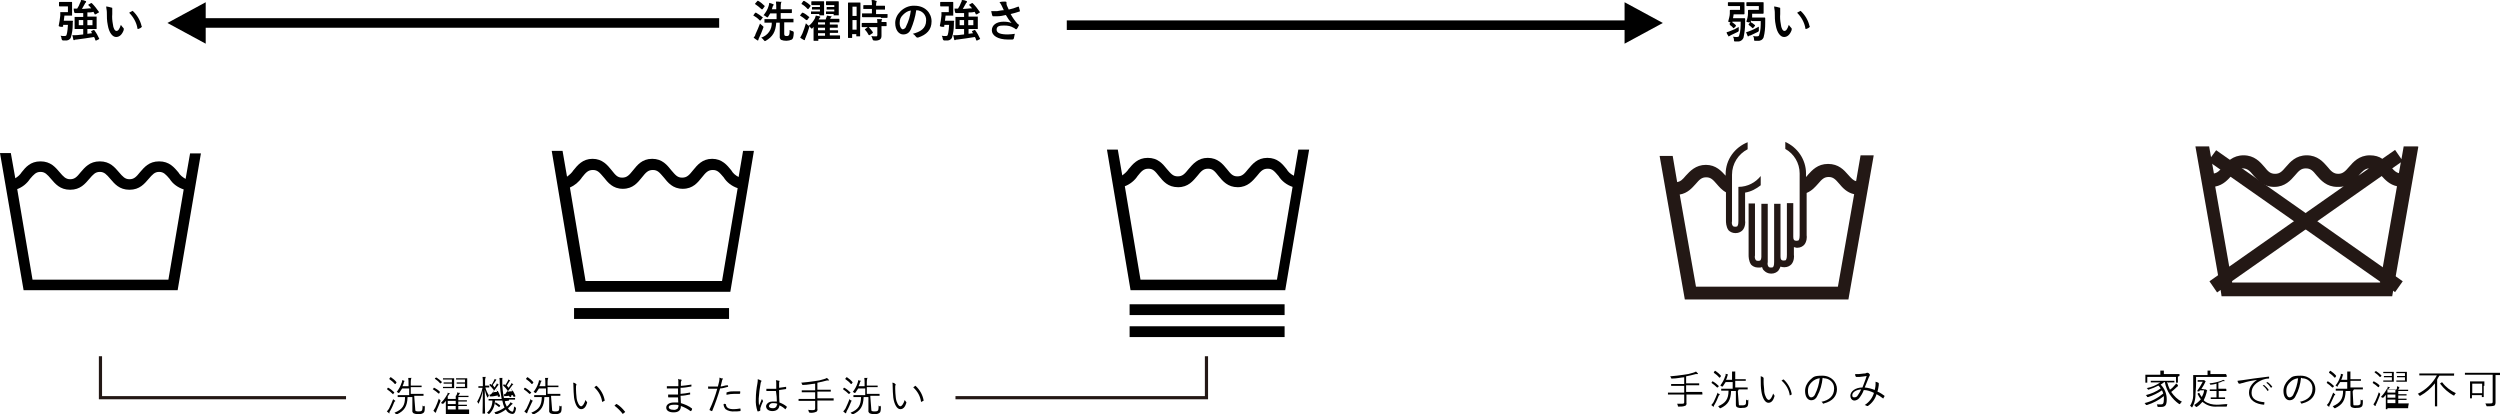 <?xml version="1.0" encoding="UTF-8"?>
<svg id="img_laundry_wash08.svg" xmlns="http://www.w3.org/2000/svg" version="1.1" viewBox="0 0 783.9 129.9">
  <!-- Generator: Adobe Illustrator 29.0.1, SVG Export Plug-In . SVG Version: 2.1.0 Build 192)  -->
  <defs>
    <style>
      .st0 {
        fill: #231815;
      }

      .st1 {
        stroke: #000;
        stroke-width: 3px;
      }

      .st1, .st2 {
        fill: none;
      }

      .st2 {
        stroke: #231815;
      }

      .st3 {
        display: none;
      }
    </style>
  </defs>
  <path id="_シェイプ_1391" data-name="シェイプ_1391" d="M55.7,91l7.3-42.9h-3.4l-1.4,8c-.9-.5-1.8-1.2-2.3-2.1-1.3-1.5-2.8-3.4-6-3.4s-4.7,1.9-6,3.4c-1.2,1.5-1.9,2.2-3.3,2.2s-2.1-.8-3.3-2.2c-1.3-1.5-2.8-3.4-6-3.4s-4.7,1.9-6,3.4c-1.2,1.5-1.9,2.2-3.3,2.2s-2.1-.8-3.3-2.2c-1.3-1.5-2.8-3.4-6-3.4s-4.7,1.9-5.9,3.4c-.5.8-1.2,1.4-2,1.9l-1.4-7.9H0l7.4,43h48.3ZM9.4,56.1c1.2-1.4,1.9-2.2,3.3-2.2s2.1.8,3.3,2.2c1.3,1.5,2.8,3.4,6,3.4s4.7-1.9,6-3.4c1.2-1.4,1.9-2.2,3.3-2.2s2.1.8,3.3,2.2c1.3,1.5,2.8,3.4,6,3.4s4.7-1.9,6-3.4c1.2-1.4,1.9-2.2,3.3-2.2s2.1.8,3.3,2.2c1,1.6,2.6,2.7,4.4,3.3l-4.8,28.3H10.2l-4.8-28.4c1.6-.6,3-1.7,4-3.2Z"/>
  <path id="_シェイプ_1271" data-name="シェイプ_1271" d="M229,91.5l7.4-44.2h-3.4l-1.4,8.2c-1-.5-1.8-1.2-2.3-2.1-1.3-1.6-2.9-3.6-6-3.6s-4.7,2-6,3.6c-1.2,1.5-1.9,2.3-3.4,2.3s-2.1-.8-3.4-2.3c-1.3-1.6-2.8-3.6-6-3.6s-4.7,2-6,3.6c-1.2,1.5-1.9,2.3-3.4,2.3s-2.1-.8-3.3-2.3c-1.3-1.6-2.9-3.6-6-3.6s-4.7,2-6,3.6c-.5.8-1.2,1.4-2,2l-1.4-8.1h-3.4l7.4,44.2h48.6ZM182.5,55.6c1.2-1.5,1.9-2.3,3.4-2.3s2.1.8,3.4,2.3c1.3,1.6,2.8,3.6,6,3.6s4.7-2,6-3.6c1.2-1.5,1.9-2.3,3.4-2.3s2.1.8,3.4,2.3c1.3,1.6,2.8,3.6,6,3.6s4.7-2,6-3.6c1.2-1.5,1.9-2.3,3.4-2.3s2.1.8,3.4,2.3c1,1.6,2.6,2.8,4.4,3.4l-4.9,29.1h-42.8l-4.9-29.3c1.4-.6,2.8-1.7,3.8-3.2h0ZM228.6,96.6h-48.6v3.4h48.6v-3.4Z"/>
  <path id="_シェイプ_1272" data-name="シェイプ_1272" d="M410.5,46.9h-3.4l-1.4,8.2c-1-.5-1.8-1.2-2.3-2.1-1.3-1.6-2.8-3.5-6-3.5s-4.7,2-6,3.5c-1.2,1.5-1.9,2.3-3.4,2.3s-2.1-.8-3.3-2.3c-1.3-1.6-2.9-3.5-6-3.5s-4.7,2-6,3.5c-1.2,1.5-1.9,2.3-3.4,2.3s-2.1-.8-3.4-2.3c-1.3-1.6-2.8-3.5-6-3.5s-4.7,2-6,3.5c-.5.8-1.2,1.4-2,2l-1.4-8.1h-3.4l7.4,44.1h48.5l7.5-44.1ZM357.6,87.6l-4.9-29.2c1.6-.6,3.1-1.8,4-3.2,1.2-1.5,1.9-2.3,3.4-2.3s2.1.8,3.3,2.3c1.3,1.6,2.8,3.5,6,3.5s4.7-2,6-3.5c1.2-1.5,1.9-2.3,3.4-2.3s2.1.8,3.3,2.3c1.3,1.6,2.9,3.5,6,3.5s4.7-2,6-3.5c1.2-1.5,1.9-2.3,3.4-2.3s2.1.8,3.4,2.3c1,1.6,2.6,2.8,4.4,3.4l-4.9,29.1h-42.8q0,0,0,0ZM402.8,95.4h-48.6v3.4h48.6v-3.4ZM354.2,105.7h48.6v-3.4h-48.6v3.4Z"/>
  <path id="_シェイプ_1273" data-name="シェイプ_1273" class="st3" d="M580.6,58.8c-.9-.6-1.7-1.3-2.4-2.2-1.2-1.6-2.6-3.3-5.4-3.3s-4.2,1.8-5.4,3.3c-.7,1-1.6,1.8-2.6,2.4l.5-7.8c.2-2.5-.5-4.9-2-6.9l-.9-1.3c-.6-.8-.9-1.7-.9-2.6v-6.5h-1.7v6.5c0,1.3.4,2.6,1.2,3.7l.9,1.3c1.2,1.6,1.8,3.7,1.6,5.7l-.8,11.7v9.2c0,1-.6,1.8-1.5,2.1v-12.8h-1.7v19.3c0,.8-.6,1.4-1.4,1.4s-1.4-.6-1.4-1.4v-19.3h-1.7v19.3c0,.8-.6,1.4-1.4,1.4s-1.4-.6-1.4-1.4v-19.3h-1.7v17.2c0,.8-.6,1.4-1.4,1.4s-1.4-.6-1.4-1.4v-22.1h-1.7v4.4l-1.5,2.4c-.2.3-.5.5-.8.5s-.6,0-.9-.3c-.7-.6-.9-1.7-.5-2.5l.7-1.4c.6-1.1.9-2.4.9-3.7l.2-6.4c0-2,.8-4,2.2-5.5l1.5-1.6c.9-1,1.4-2.3,1.4-3.6v-4.9h-1.7v4.9c0,.9-.3,1.8-.9,2.4l-1.5,1.6c-1.6,1.8-2.6,4.2-2.7,6.6l-.2,6.4c0,.9-.2,1.7-.6,2.5-.6-.5-1.1-1.1-1.6-1.7-1.2-1.6-2.6-3.3-5.4-3.3s-4.2,1.8-5.4,3.3c-.7,1-1.6,1.8-2.7,2.4l-1.7-10.2h-3.5l7.5,45.2h49.3l7.5-45.2h-3.5l-1.5,10.1h0ZM575.3,90.3h-43.5l-5-29.7c1.5-.6,2.8-1.7,3.7-3,1.1-1.4,2.1-2.6,4.1-2.6s3,1.2,4.1,2.6c.6.8,1.3,1.6,2.1,2.2v.2c-.9,1.6-.5,3.5.8,4.6.5.4,1.2.7,1.9.7h.4c.8,0,1.5-.6,2-1.3h0v14.4c0,1.7,1.4,3.1,3.1,3.1s1,0,1.5-.4c.3,1.7,2,2.8,3.6,2.4.6,0,1.2-.4,1.6-.9.6.6,1.4,1,2.2,1,1.7,0,3.1-1.4,3.1-3.1v-4.7c1.9-.4,3.2-2,3.2-3.9v-11.1c2.1-.4,3.2-1.9,4.2-3.1,1.1-1.4,2.1-2.6,4.1-2.6s3,1.2,4.1,2.6c.8,1.3,2,2.3,3.4,2.9l-4.8,29.7h0Z"/>
  <path id="_強い" data-name="強い" d="M28.9,10.4l-1.5.2v-1.5h2.8q.1,0,.1-.1v-3.8q0,0-.1,0h-2.8v-1.3c.7,0,1.3,0,1.9-.2.1.2.3.5.4.8,0,0,.1,0,.1,0q.1,0,.2,0l.8-.5c.3,0,.2-.2.2-.3-.7-1-1.4-1.9-2.2-2.7q-.1-.1-.3,0l-.7.4c-.1.1-.2.1-.1.2.3.3.6.6.9,1-.9,0-1.9.2-2.9.2.3-.5.6-1.1.9-1.6.1-.2.1-.3.3-.4.1-.1.1-.2.1-.3s-.1-.2-.2-.2C26.4.1,25.9,0,25.4,0c0,.3-.1.6-.3.9-.2.6-.5,1.2-.9,1.8h-1.1c0,.4.1.9.2,1.2,0,0,.1.2.2.2s.2,0,.2,0c.1,0,.3,0,.5,0,.6,0,1.2,0,1.9,0v1.2h-2.6q-.1,0-.1,0v3.7q0,.1.1.1h2.6v1.7c-.6.1-1.3.1-1.8.2-.5,0-1.1.1-1.6,0,.1.5.2.9.3,1.4,0,.1.1.2.2.2s.2,0,.2-.1c.2-.1.4-.1.6-.1,1.7-.2,3.6-.5,5.5-.8.2.3.3.6.4,1,0,.1.1.1.3.1l.8-.4c.1-.1.2-.1.1-.2-.4-.9-.9-1.8-1.5-2.6-.1-.1-.1-.2-.2-.1l-.7.3q-.2.1-.1.2s.3.6.3.6ZM29,7.9h-1.6v-1.6h1.6s0,1.6,0,1.6ZM24.7,7.9v-1.6h1.4v1.6s-1.4,0-1.4,0ZM20,6.5c.1-.5.1-1.1.2-1.6h2.2c.1,0,.2,0,.2,0V.8c0-.1,0-.2-.2-.2h-3.7q-.2,0-.2.2v1c0,.1,0,.2.2.2h2.6v1.8h-2.2c-.1,0-.2,0-.2,0v1.1c-.1,1.1-.3,2.2-.5,3.2q0,.2.6.3t.8-.1v-.5h1.5c-.1,2.2-.4,3.1-.5,3.3-.2.2-.4.2-.6.2-.4,0-.8,0-1.2-.1.2.3.3.7.3,1q.1.4.4.5h.7c.7.1,1.5-.2,1.8-.9.4-1.3.6-2.7.6-4.1s0-.7.1-1c0,0,0-.2-.2-.2h-2.7ZM33.3,2c0,.6.2,1.2.2,1.8,0,1.4,0,2.7.3,4.1.4,2.4,1.5,3.7,2.6,3.7s1.9-.8,2.4-2.2c0-.2,0-.4,0-.5-.3-.3-.6-.7-.9-1.1-.5,1.5-.9,1.9-1.4,1.9s-1-.9-1.1-2.1c-.2-1.1-.3-2.1-.2-3.2,0-.5,0-.9,0-1.4,0,0,0-.3,0-.4s0-.2-.2-.2c-.6-.2-1.2-.3-1.8-.4ZM40.5,4c1.3,1.3,2.3,3,2.6,4.9,0,.1,0,.2.2.2h0c.4-.1.8-.3,1.1-.6,0,0,.2-.2,0-.3-.4-1.8-1.4-3.5-2.8-4.8,0,0,0,0,0,0q0,0,0,0c-.4.2-.8.4-1.1.6Z"/>
  <path id="_弱い" data-name="弱い" d="M549.3,6.6h2.8c0,1.5,0,3-.5,4.4,0,.3-.4.4-.7.4s-.8,0-1.2-.1c.2.3.3.6.3,1,0,.4,0,.5.4.5h.7c.8.1,1.6-.3,1.9-1.1.4-1.5.5-3,.5-4.5s0-1.1,0-1.5c0,0,0-.2-.2-.2h-3.9c0-.4,0-.8,0-1.2h3.4c0,0,.2,0,.2-.2V.8q0-.1-.2-.1h-5c0,0-.2,0-.2.1v1q0,.1.2.1h3.7v1.2h-3.2q-.2,0-.2.2v.9c0,.8-.2,1.7-.5,2.5q0,.2.6.3c.2,0,.4,0,.6,0,0,0,0,0,0,0l-.5.6h0c0,.2,0,.2,0,.2.4.3.8.6,1.2,1h0c0,.1,0,0,.2,0l.6-.7h0c0-.1,0-.2,0-.2-.4-.3-.8-.7-1.3-.9h0,0c0,0,0-.6,0-.6h0ZM541.9,1.8q0,.1.2.1h3.5v1.2h-3q-.2,0-.2.2c0,.3,0,.6,0,.9,0,.8-.3,1.7-.5,2.5q0,.2.6.3c.6.1.7,0,.7,0v-.2h2.6c0,1.5,0,3-.5,4.4,0,.3-.4.4-.7.4s-.8,0-1.2-.1c.2.3.3.6.3,1,0,.4,0,.5.4.5h.7c.8.1,1.6-.4,1.9-1.2.3-1.5.5-3,.5-4.4s0-1.1,0-1.5c0,0,0-.2-.2-.2h-3.6l.2-1.2h3.2c0,0,.2,0,.2-.2V.8q0-.1-.2-.1h-4.8c0,0-.2,0-.2.1,0,0,0,1,0,1ZM551.4,8.4c-.9.5-1.8,1-2.7,1.3-.4.2-.8.3-1.2.4.2.5.3.8.5,1.2,0,.1,0,.1.2.1s0-.1.2-.1c0-.1.3-.2.5-.2.8-.4,1.5-.7,2.3-1.1q.4-.2.3-.7c0-.4,0-.6,0-.9ZM545.1,8.5c-.8.5-1.6.9-2.5,1.2-.4.2-.8.3-1.2.4,0,.4.3.8.5,1.1,0,.1,0,.2.2.2s0-.1.2-.1c.2-.1.3-.2.5-.3.8-.4,1.3-.6,2.1-1q.4-.2.3-.7s0-.8,0-.8ZM542.4,7.6h0q0,.2,0,.2c.4.3.8.6,1.1,1h0c0,.1,0,0,.2,0l.6-.6c0-.1,0-.2,0-.3-.4-.4-.8-.7-1.3-1q0,0-.3,0l-.4.6h0ZM556.3,2c0,.6.2,1.2.2,1.8,0,1.4,0,2.7.3,4.1.4,2.4,1.5,3.7,2.6,3.7s1.9-.8,2.4-2.2c0-.2,0-.4,0-.5-.3-.3-.6-.7-.9-1.1-.5,1.5-.9,1.9-1.4,1.9s-1-.9-1.1-2.1c-.2-1.1-.3-2.1-.2-3.2,0-.5,0-.9,0-1.4,0,0,0-.3,0-.4s0-.2-.2-.2c-.6-.2-1.2-.3-1.8-.4h0ZM563.5,4c1.3,1.3,2.3,3,2.6,4.9,0,.1,0,.2.2.2h0c.4-.1.8-.3,1.1-.6,0,0,.2-.2,0-.3-.4-1.8-1.4-3.5-2.8-4.8,0,0,0,0,0,0q0,0,0,0c-.4.2-.8.4-1.1.6Z"/>
  <path id="_洗濯機洗い_または手洗い" data-name="洗濯機洗い_または手洗い" d="M129.9,124.1h2.8q.1,0,.1,0v-.6q0,0-.1,0h-3.9v-2.1h3.3q.1,0,.1,0v-.5q0,0-.1,0h-3.3v-.9c0-.4,0-.8.1-1.2,0,0,.1-.2.1-.3s-.1,0-.2,0c-.2,0-.5,0-.8,0,.1.6.1,1.1.1,1.7v.9h-1.9c.2-.3.3-.7.4-1,0-.2,0-.3.2-.5,0,0,0,0,0-.2s0,0,0,0c-.2,0-.5-.2-.7-.2,0,.3,0,.6-.2.9-.3,1-.9,2-1.5,2.8.2,0,.3.2.5.3,0,0,0,0,.2,0s0,0,.2-.2c.3-.4.5-.8.8-1.2h2.2v2.1h-3.6q0,0,0,0v.6q0,0,0,0h2.3c0,2.6-.8,3.9-3.3,4.9.2.1.3.3.4.4,0,.1,0,.1.2.2q0,0,.2-.1c2.3-1.1,3.2-2.5,3.3-5.4h1.5v4.2c-.1.3.1.7.4.9.5.2,1,.3,1.5.2.5.1,1.1,0,1.5-.3.4-.2.5-.7.5-1.8s0-.2-.2-.3c-.2,0-.4,0-.5-.3,0,1.2-.1,1.6-.3,1.7-.3.2-.6.2-.9.2s-.6,0-.9-.1c-.2-.1-.2-.4-.2-.6l-.3-3.8h0ZM123.9,125.9c0,0,0,0,0-.2s0-.2-.2-.2c-.2,0-.3-.2-.4-.4-.4,1-.8,2-1.3,3-.2.3-.4.6-.7.9.2.2.4.3.6.5,0,0,0,.1.2.1s0-.1,0-.1c0-.2,0-.4.2-.6.6-1,1-2,1.4-3ZM122.1,118.7c0,0,0,.2,0,.2.6.4,1.2.9,1.7,1.5q0,0,.2,0l.3-.4q0,0,0-.2c-.5-.6-1.1-1.1-1.7-1.5q0,0-.2,0l-.3.4ZM121.4,121.9q0,0,0,.2c.6.4,1.2.9,1.7,1.4s0,0,.2,0l.3-.3c0,0,0-.2,0-.2-.5-.5-1.1-1-1.8-1.4,0,0,0,0-.2,0l-.2.3ZM147.1,128.5q0-.1-.1-.1h-3.3v-1.1h2.6q.1,0,.1,0v-.4q0,0-.1,0h-2.6v-1h2.6q.1,0,.1,0v-.4q0,0-.1,0h-2.6v-1h3.1q.1,0,.1,0v-.4q0,0-.1,0h-3.1c.1-.2.2-.3.3-.5,0,0,.1,0,.1-.2.1,0,.1,0,.1-.2s-.1,0-.1,0c-.2,0-.4,0-.7-.2,0,.2-.1.4-.1.6-.1,0-.1.3-.3.5h-2.4v-.2c.2-.2.3-.4.5-.6.1,0,.1,0,.1,0,0,0-.1,0-.1,0-.2,0-.5,0-.7-.2,0,.3-.1.6-.3.8-.5.9-1.1,1.7-1.8,2.4l.3.3c0,0,.1,0,.2,0s.1,0,.2,0c.3-.3.6-.6.8-.9v4.6q0,.1.1.1h.5q.1,0,.1-.1v-.4h6.5q.1,0,.1-.1v-.4h0ZM142.9,128.4h-2.5v-1.1h2.5v1.1ZM142.9,126.7h-2.5v-1h2.5v1ZM142.9,125.1h-2.5v-1h2.5v1ZM146.5,119.7v-1.1q0,0-.1,0h-3.3q-.1,0-.1,0v.4q0,0,.1,0h2.7v.9h-2.5q-.1,0-.1,0v.4q0,0,.1,0h2.5v1h-2.7q-.1,0-.1,0v.4q0,0,.1,0h3.3q.1,0,.1,0v-2.4ZM142.4,119.7v-1.1q0,0-.1,0h-3.3q-.1,0-.1,0v.4q0,0,.1,0h2.7v.9h-2.5q-.1,0-.1,0v.4q0,0,.1,0h2.5v1h-2.7q-.1,0-.1,0v.4q0,0,.1,0h3.3q.1,0,.1,0v-2.4h0ZM138.1,125.8q.1-.2-.1-.4c-.1,0-.3-.2-.4-.4-.3,1-.7,1.9-1.1,2.8-.2.3-.4.7-.6,1l.5.5c.1,0,.1.1.2.1s.1,0,.1-.1c.1-.2.1-.4.2-.6.4-.9.8-1.8,1.2-2.9h0ZM135.8,121.9c-.1,0-.1.2,0,.2.6.4,1.2.8,1.7,1.3q.1,0,.2,0l.2-.4q.1,0,0-.2c-.5-.5-1.1-.9-1.7-1.2q-.1,0-.2,0s-.2.4-.2.4ZM136.4,118.6q-.1,0,0,.2c.6.4,1.1.8,1.6,1.4q.1,0,.2,0l.3-.3c.1,0,.1-.2,0-.2-.5-.5-1-.9-1.6-1.3q-.1,0-.2,0s-.3.2-.3.2ZM159.6,125.3h1.8s.1,0,.1,0v-.5q0,0-.1,0h-3.4c-.3-1.6-.5-3.3-.5-4.9v-1.2c0,0,.1-.2.1-.2,0,0-.1,0-.2,0-.3,0-.5,0-.8,0,.1.5.1,1.1.1,1.7.1,1.7.3,3.3.6,4.9h-4q-.1,0-.1,0v.5q0,0,.1,0h1.1c0,1.5-.6,2.9-1.7,3.8.1.1.3.2.4.3,0,.1.1.1.2.1s.1-.1.2-.1c1.1-1.1,1.7-2.6,1.7-4.1h2.3l.3,1.2c.1.4.3.7.4,1-1,.7-2.1,1.2-3.2,1.5.1.1.2.2.3.4s.1.2.4.2c1-.3,2-.8,2.9-1.5.4.8,1.1,1.3,2,1.4.7,0,1-.5,1.2-1.7q0-.3-.2-.4c-.2,0-.3-.2-.4-.3-.1,1.3-.3,1.7-.6,1.7-.6-.2-1.1-.6-1.3-1.1.4-.3.7-.7,1-1,.1,0,.2-.3.4-.3s.1,0,.1,0q0,0-.1-.2c-.2,0-.4-.3-.6-.4-.1.2-.2.4-.4.6-.2.3-.5.6-.8.8-.1-.3-.3-.6-.4-.9-.1-.3-.2-.5-.2-.8l1.3-.2h0ZM153.3,120.9q0,0-.1,0h-1.1v-1.3c0-.4,0-.8.1-1.1,0,0,.1-.2.1-.3s-.1,0-.2,0c-.3,0-.5,0-.8,0,.1.5.1,1.1.1,1.6v1.3h-1.3q-.1,0-.1,0v.5q0,0,.1,0h1.2c-.3,1.5-.9,3-1.7,4.4.1,0,.3.3.3.5s0,0,.1,0,.1,0,.1,0c.6-1.3,1.1-2.7,1.3-4.1,0,3.8-.1,7.1-.1,7.2s0,.1.1.1h.6q.1,0,.1-.1c0-.2-.1-3.4-.1-7.4.2.8.4,1.6.8,2.4,0,0,.1,0,.1,0h.1c.1-.3.2-.5.3-.6-.5-.8-.9-1.6-1.1-2.5h1.1q.1,0,.1,0v-.5h-.1ZM155.7,122.1q-.1,0-.1.2l.3.6c-.5,0-1,0-1.4.2.5-.6,1-1.4,1.4-1.9.1-.2.3-.4.5-.6.1,0,.1,0,.1,0q0,0-.1,0c-.2,0-.4-.3-.6-.4-.1.2-.1.4-.3.6l-.4.7c-.2-.2-.4-.5-.6-.8.4-.5.7-.9,1-1.4,0,0,.1-.2.2-.2s.1,0,.1,0c0,0-.1,0-.1,0l-.6-.3c0,.2-.1.3-.2.5-.2.5-.5.9-.8,1.4l-.3-.3q-.1,0-.1,0l-.2.2q-.1,0,0,.2c.5.5,1,1,1.4,1.6-.3.5-.6.9-1,1.3h-.4c0,.2.1.4.1.6s.1,0,.1,0q.1,0,.1,0c.1,0,.3,0,.4,0,.5,0,1.2-.2,1.9-.3v.4q.1,0,.3,0h.3q.1-.2.1-.3c-.2-.5-.4-1-.7-1.5,0,0-.1,0-.2,0h-.2ZM160.4,121.9q-.2,0-.1.2l.3.6c-.5,0-1,0-1.5.2.5-.6,1-1.4,1.4-1.9.1-.2.3-.4.5-.5.1,0,.1,0,.1,0q0,0-.1,0c-.2,0-.4-.3-.6-.4-.1.2-.1.4-.3.6l-.6.9c-.2-.2-.4-.5-.6-.7.3-.5.6-.9.9-1.4,0,0,.1-.2.2-.2s.1,0,.1,0c0,0-.1,0-.1,0l-.6-.3c0,.2-.1.3-.2.5-.2.4-.5.9-.8,1.3l-.3-.3q-.1,0-.1,0l-.2.2q-.1,0,0,.2c.5.5,1,1,1.4,1.6-.3.4-.6.8-.8,1.1h-.4c0,.2.1.4.1.6s.1,0,.1,0q.1,0,.1,0c.1,0,.3,0,.5,0,.5,0,1.3-.2,2-.3.1.2.1.3.2.5q0,0,.2,0h.3c.1,0,.1-.2.1-.3-.2-.5-.5-1.1-.8-1.6,0,0-.1,0-.2,0h-.2q0,0,0,0ZM155.2,126.5q-.1,0,0,.2c.4.3.9.6,1.2.9q.1,0,.2,0l.2-.3q.1,0,0-.2c-.4-.3-.8-.6-1.3-.9h-.2v.4q-.1,0,0,0ZM159.2,123.6q-.1,0,0,.2c.3.2.5.4.7.7q.1,0,.2,0l.2-.2q.1,0,0-.2c-.2-.2-.5-.5-.7-.6q-.1,0-.2,0h-.2ZM172.8,124.1h2.8q.1,0,.1,0v-.6q0,0-.1,0h-3.9v-2.1h3.3q.1,0,.1,0v-.5q0,0-.1,0h-3.3v-.9c0-.4,0-.8.1-1.2,0,0,.1-.2.1-.3s-.1,0-.2,0c-.2,0-.5,0-.8,0,.1.6.1,1.1.1,1.7v.9h-1.9c.2-.3.3-.7.4-1,0-.2.1-.3.2-.5.1,0,.1,0,.1-.2s-.1,0-.1,0c-.2,0-.5-.2-.7-.2,0,.3-.1.6-.2.9-.3,1-.9,2-1.5,2.8.2,0,.3.2.5.3,0,0,.1,0,.2,0s.1,0,.2-.2c.3-.4.5-.8.8-1.2h2.2v2.1h-3.6q-.1,0-.1,0v.6q0,0,.1,0h2.3c-.1,2.6-.8,3.9-3.3,4.9.2.1.3.3.4.4,0,.1.1.1.2.2q.1,0,.2-.1c2.3-1.1,3.2-2.5,3.3-5.4h1.5v4.2c-.1.3.1.7.4.9.5.2,1,.3,1.5.2.5.1,1.1,0,1.5-.3.4-.2.5-.7.5-1.8s0-.2-.2-.3c-.2,0-.4,0-.5-.3,0,1.2-.1,1.6-.3,1.7-.3.2-.6.2-.9.2s-.6,0-.9-.1c-.2-.1-.2-.4-.2-.6l-.3-3.8h0ZM166.9,125.9c0,0,.1,0,.1-.2s-.1-.2-.2-.2c-.2,0-.3-.2-.4-.4-.4,1-.8,2-1.3,3-.2.3-.4.6-.7.9.2.2.4.3.6.5.1,0,.1.1.2.1s.1-.1.1-.1c.1-.2.1-.4.2-.6.5-1,.9-2,1.4-3h0ZM165,118.7c-.1,0-.1.2,0,.2.6.4,1.2.9,1.7,1.5q.1,0,.2,0l.3-.4q.1,0,0-.2c-.5-.6-1.1-1.1-1.7-1.5q-.1,0-.2,0l-.3.4ZM164.3,121.9q-.1,0,0,.2c.6.4,1.2.9,1.7,1.4q.1,0,.2,0l.3-.3c.1,0,.1-.2,0-.2-.5-.5-1.1-1-1.8-1.4-.1,0-.1,0-.2,0l-.2.3ZM179.7,119.9c.1.4.1.8.1,1.2,0,1.2.1,2.4.2,3.6.3,2,1.1,3.6,2.2,3.6s1.6-1,1.9-2c0,0,0-.3-.1-.3-.2-.2-.3-.4-.4-.6-.4,1.2-.9,2-1.4,2s-1.2-1.1-1.4-2.6c-.1-1-.2-2-.2-2.9s0-.8.1-1.2c0,0,.1-.2.1-.2,0,0-.1,0-.1,0-.3-.4-.7-.5-1-.5h0ZM186.4,121.5c1.3,1.2,2.2,2.8,2.4,4.5,0,0,.1,0,.1,0l.6-.3c.1,0,.1,0,.1-.2-.3-1.7-1.2-3.3-2.5-4.5h-.2c-.2.2-.4.3-.5.4h0ZM192.8,127.1h-.1c0,0,0,.2.1.2.9.7,1.7,1.5,2.4,2.4,0,.1.1.1.1.1,0,0,.1,0,.1-.1l.5-.4c.1,0,.1-.1.1-.2s0-.1-.1-.1c-.7-.9-1.5-1.7-2.5-2.3h-.1q-.1,0-.1,0l-.4.4ZM212.7,126.2c-.5,0-.9,0-1.4,0-1.5,0-2.4.7-2.4,1.6s.8,1.5,2.3,1.5,2.3-.6,2.3-2c1.1.4,2.1.9,3,1.6h.2c.1-.2.3-.4.3-.6v-.2c-1-.8-2.2-1.3-3.5-1.7,0-.8-.1-1.5-.1-2.3,1,0,1.9-.2,2.9-.4.1,0,.1,0,.1,0v-.6q0,0-.1,0c-.9.2-1.9.3-2.9.4v-1.9c1.1,0,2.2-.2,3.3-.4,0,0,.1,0,.1,0v-.6q0,0-.1,0c-1.1.2-2.1.3-3.2.4v-1.1c0-.2.1-.4.2-.6.1,0,0-.2-.1-.3-.3,0-.7,0-1-.2.1.3.1.6.1.9v1.4c-1.2,0-2.4,0-3.6,0v.7q0,0,.1,0c1.1,0,2.3,0,3.4,0v1.9c-1.1,0-2.1,0-3.1,0v.7c0,0,0,.2.1.2,1,0,2,0,3,0,0,.8.1,1.4.1,2.1h0ZM212.7,127c.1.4,0,.7-.2,1.1-.4.3-.9.5-1.3.4-.9,0-1.5-.3-1.5-.8s.5-.8,1.6-.8c.5,0,1,0,1.4.1ZM226,121c.1-.5.3-1,.4-1.6,0-.2.1-.4.2-.5q.1,0,.1-.2t-.1,0c-.3,0-.7-.2-1-.3,0,.4,0,.8-.1,1.2-.1.5-.2.9-.4,1.6-.8,0-1.6,0-2.3,0h-.8c0,.3.1.5.1.7s0,0,.2,0c.9,0,1.8,0,2.6,0-.6,2.2-1.4,4.4-2.4,6.5v.2c.2.1.5.2.6.3h.2c1-2.4,1.8-4.7,2.5-7.1.8,0,1.6-.3,2.4-.5.1,0,.1,0,.1,0,0-.2,0-.4-.1-.5q0,0-.1,0c-.7,0-1.3.3-2.1.4h0ZM226.9,126.5c-.1.7.2,1.3.6,1.8.8.6,1.9.8,2.9.7.6,0,1.1,0,1.7-.1q.1,0,.1-.1v-.6q0-.1-.2-.1c-.6.1-1.3.2-1.9.2-1.6,0-2.4-.4-2.5-1.6q0,0-.1,0h-.1c-.1-.2-.3,0-.5,0h0ZM227.8,123.8c.8-.2,1.6-.3,2.4-.3s1.1,0,1.7,0q.1,0,.2-.2v-.6q0,0-.2,0c-.5,0-1.1,0-1.6,0-.8,0-1.5,0-2.3.3-.1,0-.2,0-.2.2v.7h0ZM243.6,125.9c-.4,0-.9,0-1.4,0-.9,0-1.8.5-2,1.4h0c0,1,.8,1.6,2,1.6s2.1-.6,2.2-1.8c.7.3,1.3.7,1.8,1.2,0,0,.1.1.1,0,.1-.2.3-.4.4-.6v-.2c-.7-.6-1.5-1-2.3-1.3-.1-1.2-.1-2.4-.1-3.9l2.1-.3c.1,0,.1,0,.1-.2v-.5q0,0-.1,0l-2.1.3v-1.4c0-.2,0-.4.1-.6,0,0,.1,0,0-.2,0,0-.1,0-.1,0-.3,0-.7-.2-1-.2.1.4.1.8.1,1.2v1.5c-1,0-2,0-3.1,0v.7q0,0,.1,0c1,0,1.9,0,2.9,0,.2,1.2.3,2.4.3,3.5h0ZM243.6,126.9c0,.6-.5,1.1-1.1,1.1h-.2c-.8,0-1.2-.3-1.2-.7.1-.5.6-.9,1.1-.9h.1c.5,0,1,0,1.4.2v.3h-.1ZM237.6,118.9c0,.4,0,.9-.1,1.3-.3,1.6-.5,3.2-.5,4.9-.1,1.3.1,2.6.5,3.8,0,.1.1.1.2.1.2,0,.4-.1.6-.2.1,0,.1-.1.1-.2v-.6c.2-.7.5-1.4.8-2.1.1,0,.1-.2,0-.3-.1-.2-.2-.3-.3-.5-.3.8-.6,1.4-.9,2.1-.1-.7-.1-1.5-.1-2.2.1-1.6.3-3.2.6-4.8,0-.2.1-.4.2-.6.1,0,.1-.2,0-.3h-.1c-.3-.2-.7-.3-1-.4ZM261.4,124.9q0,0-.1,0h-5v-2.1h4.1q.1,0,.1,0v-.6q0,0-.1,0h-4.1v-2.2c1-.2,2-.4,3-.7.2,0,.3,0,.5,0s.2,0,.2,0,0,0-.1-.2l-.6-.6c-.3.2-.7.3-1,.4-.9.3-1.8.5-2.8.6-1.4.2-2.9.4-4.3.5.1,0,.2.3.3.5q.1.3.4.2c1.3,0,2.4-.3,3.7-.4v2.1h-4.1s-.1,0-.1,0v.6q0,0,.1,0h4.1v2.1h-5.1q-.1,0-.1,0v.6q0,0,.1,0h5.1v2.3c0,.4-.1.6-.7.6s-1,0-1.5-.1c.1.2.2.4.2.6q.1.3.3.3c.7.1,1.4,0,2.1-.3.3-.2.4-.6.3-.9v-2.6h5q.1,0,.1,0v-.5h0ZM272.9,124.1h2.8q.1,0,.1,0v-.6q0,0-.1,0h-3.9v-2.1h3.3q.1,0,.1,0v-.5q0,0-.1,0h-3.3v-.9c0-.4,0-.8.1-1.2,0,0,.1-.2.1-.3s-.1,0-.2,0c-.2,0-.5,0-.8,0,.1.6.1,1.1.1,1.7v.9h-1.9c.2-.3.3-.7.4-1,0-.2.1-.3.2-.5.1,0,.1,0,.1-.2s-.1,0-.1,0c-.2,0-.5-.2-.7-.2,0,.3-.1.6-.2.9-.3,1-.9,2-1.5,2.8.2,0,.3.2.5.3,0,0,.1,0,.2,0s.1,0,.2-.2c.3-.4.5-.8.8-1.2h2.2v2.1h-3.6q-.1,0-.1,0v.6q0,0,.1,0h2.3c-.1,2.6-.8,3.9-3.3,4.9.2.1.3.3.4.4,0,.1.1.1.2.2q.1,0,.2-.1c2.3-1.1,3.2-2.5,3.3-5.4h1.5v4.2c-.1.3.1.7.4.9.5.2,1,.3,1.5.2.5.1,1.1,0,1.5-.3.4-.2.5-.7.5-1.8s0-.2-.2-.3c-.2,0-.4,0-.5-.3,0,1.2-.1,1.6-.3,1.7-.3.2-.6.2-.9.2s-.6,0-.9-.1c-.2-.1-.2-.4-.2-.6l-.3-3.8h0ZM266.9,125.9c0,0,.1,0,.1-.2s-.1-.2-.2-.2c-.2,0-.3-.2-.4-.4-.4,1-.8,2-1.3,3-.2.3-.4.6-.7.9.2.2.4.3.6.5.1,0,.1.1.2.1s.1-.1.1-.1c.1-.2.1-.4.2-.6.6-1,1-2,1.4-3h0ZM265.1,118.7c-.1,0-.1.2,0,.2.6.4,1.2.9,1.7,1.5q.1,0,.2,0l.3-.4q.1,0,0-.2c-.5-.6-1.1-1.1-1.7-1.5q-.1,0-.2,0l-.3.4ZM264.4,121.9q-.1,0,0,.2c.6.4,1.2.9,1.7,1.4q.1,0,.2,0l.3-.3c.1,0,.1-.2,0-.2-.5-.5-1.1-1-1.8-1.4-.1,0-.1,0-.2,0l-.2.3ZM279.8,119.9c.1.4.1.8.1,1.2,0,1.2.1,2.4.2,3.6.3,2,1.1,3.6,2.2,3.6s1.6-1,1.9-2c0,0,0-.3-.1-.3-.2-.2-.3-.4-.4-.6-.4,1.2-.9,2-1.4,2s-1.2-1.1-1.4-2.6c-.1-1-.2-2-.2-2.9s0-.8.1-1.2c0,0,.1-.2.1-.2,0,0-.1,0-.1,0-.3-.4-.7-.5-1-.5h0ZM286.4,121.5c1.3,1.2,2.2,2.8,2.4,4.5,0,0,.1,0,.1,0l.6-.3c.1,0,.1,0,.1-.2-.3-1.7-1.2-3.3-2.5-4.5h-.2c-.1.2-.3.3-.5.4Z"/>
  <path id="_手洗いのみ" data-name="手洗いのみ" d="M533.7,122.9q0,0,0,0h-5v-2.1h4.1q0,0,0,0v-.6q0,0,0,0h-4.1v-2.2c1-.2,2-.4,3-.7.2,0,.3,0,.5,0s.2,0,.2,0,0,0,0-.2l-.6-.6c-.3.2-.7.3-1,.4-.9.3-1.8.5-2.8.6-1.4.2-2.9.4-4.3.5,0,0,.2.3.3.5q0,.3.4.2c1.3,0,2.4-.3,3.7-.4v2.1h-4.1s0,0,0,0v.6q0,0,0,0h4.1v2.1h-5.1q0,0,0,0v.6q0,0,0,0h5.1v2.3c0,.4,0,.6-.7.6s-1,0-1.5,0c0,.2.2.4.2.6,0,.2,0,.3.3.3.7,0,1.4,0,2.1-.3.3-.2.4-.6.3-.9v-2.6h5q0,0,0,0v-.5h0ZM545.2,122.1h2.8q0,0,0,0v-.6q0,0,0,0h-3.9v-2.1h3.3q0,0,0,0v-.5q0,0,0,0h-3.3v-.9c0-.4,0-.8,0-1.2,0,0,0-.2,0-.3s0,0-.2,0c-.2,0-.5,0-.8,0,0,.6,0,1.1,0,1.7v.9h-1.9c.2-.3.3-.7.4-1,0-.2,0-.3.2-.5,0,0,0,0,0-.2s0,0,0,0c-.2,0-.5-.2-.7-.2,0,.3,0,.6-.2.9-.3,1-.9,2-1.5,2.8.2,0,.3.2.5.3,0,0,0,0,.2,0s0,0,.2-.2c.3-.4.5-.8.8-1.2h2.2v2.1h-3.6q0,0,0,0v.6q0,0,0,0h2.3c0,2.6-.9,3.9-3.3,4.9.2,0,.3.3.4.4,0,0,0,0,.2.2q0,0,.2,0c2.3-1.1,3.2-2.5,3.3-5.4h1.5v4.2c0,.3,0,.7.4.9.5.2,1,.3,1.5.2.5,0,1.1,0,1.5-.3.4-.2.5-.7.5-1.8s0-.2-.2-.3c-.2,0-.4,0-.5-.3,0,1.2,0,1.6-.3,1.7-.3.2-.6.2-.9.2s-.6,0-.9,0c-.2,0-.2-.4-.2-.6l-.3-3.8ZM539.2,123.9c0,0,0,0,0-.2s0-.2-.2-.2c-.2,0-.3-.2-.4-.4-.4,1-.8,2-1.3,3-.2.3-.4.6-.7.9.2.2.4.3.6.5,0,0,0,0,.2,0s0,0,0,0c0-.2,0-.4.2-.6.6-1,1-2,1.4-3h0ZM537.4,116.7c0,0,0,.2,0,.2.6.4,1.2.9,1.7,1.5q0,0,.2,0l.3-.4q0,0,0-.2c-.5-.6-1.1-1.1-1.7-1.5q0,0-.2,0l-.3.4ZM536.7,119.9q0,0,0,.2c.6.4,1.2.9,1.7,1.4q0,0,.2,0l.3-.3c0,0,0-.2,0-.2-.5-.5-1.1-1-1.8-1.4,0,0,0,0-.2,0l-.2.3ZM552.1,117.9c0,.4,0,.8,0,1.2,0,1.2,0,2.4.2,3.6.3,2,1.1,3.6,2.2,3.6s1.6-1,1.9-2c0,0,0-.3,0-.3-.2-.2-.3-.4-.4-.6-.4,1.2-.9,2-1.4,2s-1.2-1.1-1.4-2.6c0-1-.2-2-.2-2.9s0-.8,0-1.2c0,0,0-.2,0-.2,0,0,0,0,0,0-.3-.4-.7-.5-1-.5h0ZM558.8,119.5c1.3,1.2,2.2,2.8,2.4,4.5,0,0,0,0,0,0l.6-.3c0,0,0,0,0-.2-.3-1.7-1.2-3.3-2.5-4.5h-.2c-.2.2-.4.3-.5.4h0ZM571.8,118.6c1.8,0,3.3,1.3,3.3,3.1v.2c0,2.2-1.5,3.6-4,4.1.2,0,.4.3.5.5,0,0,.2.2.3,0,2.8-.7,4.1-2.4,4.1-4.5s-1.7-4.2-4.6-4.2-2.8.5-3.9,1.4c-.9.9-1.5,2.1-1.5,3.4,0,1.9.9,2.9,1.9,2.9s1.6-.6,1.9-1.3c1-1.8,1.5-3.7,1.7-5.7h.3ZM570.6,118.6c-.2,1.8-.7,3.5-1.5,5.1-.2.5-.7.9-1.2.9s-1-.6-1-2,.5-2.1,1.2-2.8c.7-.7,1.6-1.1,2.5-1.2ZM587.9,122.3c-1-.4-2.1-.7-3.2-.8.4-1,.8-2,1.3-3.2l.3-.6c0,0,0-.2,0-.3-.2-.2-.3-.4-.6-.5h-.3c-.2,0-.4.2-.6.2-.7,0-1.4.2-2,.2s-.8,0-1.1,0c0,.3,0,.6.3.9,0,0,0,0,.2,0h.2c.2,0,.4,0,.6,0,.5,0,1.4-.2,2.3-.3-.4,1.4-.9,2.4-1.3,3.6-2.2,0-3.8,1.2-3.8,2.6,0,.7.4,1.4,1.2,1.5h0c.6,0,1.2-.3,1.6-.8.6-.8,1.1-1.6,1.4-2.5,1.1,0,2.2.4,3.2.9-.5,1.6-1.5,2.9-2.9,3.8.2,0,.5.2.7.3,0,0,.2,0,.3,0,1.3-.9,2.3-2.2,2.7-3.7.7.4,1.4.8,2,1.3q0,0,.2,0c0-.2.2-.5.3-.6v-.2c-.7-.5-1.4-1-2.2-1.3.2-.6.3-1.4.4-2,0,0,0-.3,0-.4,0,0,0-.2,0-.3-.3-.2-.6-.3-1-.4,0,.3,0,.6,0,.8,0,.8-.2,1.4-.3,2h0ZM583.6,122.1c-.3.7-.7,1.3-1.1,1.9-.2.4-.6.6-1.1.6s-.6-.3-.6-.7h0c0-.9,1.2-1.7,2.8-1.8h0Z"/>
  <path id="_家庭での洗濯不可" data-name="家庭での洗濯不可" d="M680,119.9h1.8q0,0,0,0v-.5q0,0,0,0h-7.4q0,0,0,0v.5q0,0,0,0h3c-1.3.9-2.7,1.5-4.3,1.8.2,0,.3.3.4.4q0,.2.4,0c1-.3,1.9-.7,2.9-1.2.3.3.5.6.7.9-1.4,1-3,1.7-4.7,2.1.2,0,.3.3.4.4,0,0,0,.2.2.2s0,0,.2,0c1.5-.5,3-1.2,4.3-2.1.2.3.3.7.4,1-1.7,1.4-3.7,2.5-5.9,3,.2,0,.3.3.4.4,0,0,0,.2.2.2s0,0,.2,0c1.9-.6,3.7-1.5,5.3-2.8,0,.3,0,.7,0,1,0,1.5-.4,1.6-.9,1.6s-.9,0-1.3,0c0,.2.2.4.2.6s0,.2.3.2h.8c1.4,0,1.8-.6,1.8-2.4s-.7-3.4-1.9-4.6c.4-.2.7-.5,1.1-.8h.2c.5,2.8,2.2,5.3,4.5,6.9,0,0,0,0,.2,0s0,0,.2-.2c0-.2.3-.4.5-.5-1.4-.7-2.5-1.8-3.4-3.1.5-.4,1-.8,1.5-1.3.2-.2.4-.4.6-.5,0,0,0,0,0-.2s0,0,0-.2c-.2-.2-.4-.3-.6-.5,0,.2-.2.4-.4.6-.4.5-.9,1-1.5,1.4-.4-.8-.7-1.7-.9-2.5,0,0,.4.3.4.3ZM683.4,117.9v-.6q0,0,0,0h-4.9v-.2c0-.2,0-.5,0-.7,0,0,0-.2,0-.2,0,0,0,0-.2,0-.2,0-.6,0-.9,0,0,.4,0,.8,0,1.1v.2h-4.7q0,0,0,0v2.5q0,0,0,0h.6q0,0,0,0v-1.8h9v1.8q0,0,0,0h.6q0,0,0,0v-1.9h0ZM690.3,121.9c.5-.8.9-1.4,1.1-1.9,0,0,0-.2.2-.3,0,0,0,0,0,0,0,0,0-.2-.2-.3,0,0-.2-.2-.3-.2h-2q0,0,0,0v.5q0,0,0,0h1.6c-.5,1-1.1,1.9-1.7,2.8q0,0,0,.2h.4c0,.2.2,0,.2,0l.2-.3h1.3c0,.7-.4,1.5-.7,2.1-.3-.4-.6-.8-.8-1.3,0,0,0,0-.2,0l-.3.2q0,0,0,.2c.3.6.6,1.1,1,1.6-.6.7-1.3,1.3-2.1,1.8,0,0,.3.2.4.4,0,0,0,0,.2.2q0,0,.2,0c.7-.4,1.3-1,1.8-1.6,0,0,.2.2.4.3,1.2.9,2.6,1.3,4.1,1.2.7,0,1.5,0,2.9,0q.3,0,.3-.3c0-.2,0-.4.2-.5-1.1,0-2.2.2-3.4.2-1.4,0-2.7-.3-3.8-1.1l-.3-.3c.4-.8.7-1.6.9-2.4,0,0,0-.2,0-.3,0,0,0,0,.2-.2,0,0,0-.2-.2-.3,0,0-.2-.2-.3-.2h-.3l-1.2-.2h0ZM698.1,117.3q0,0,0,0h-5v-.3c0-.2,0-.4,0-.6,0,0,0-.2,0-.2,0,0,0,0,0,0-.3,0-.6,0-.9,0,0,.3,0,.7,0,1.1v.3h-4.5q0,0,0,0v2.6c0,1.5,0,2.7,0,3.8,0,1.2-.4,2.3-1,3.3.2,0,.4.2.5.4,0,0,0,0,.2,0s0,0,0,0c.6-1,.9-2.2,1-3.3,0-1.3.2-2.7.2-4.1v-2.1h9.6q0,0,0,0v-.6h-.2,0ZM698,121.9q0,0,0,0h-2.4v-1.9c.5,0,.9-.3,1.4-.5,0,0,.3,0,.4,0s.2,0,.2,0,0,0,0,0c0-.2-.3-.3-.5-.4l-.6.3c-1.2.4-2.4.7-3.7.8,0,0,.2.3.3.4q0,.2.3,0c.6,0,1.1-.2,1.6-.3v1.8h-2.1q0,0,0,0v.5q0,0,0,0h2.1v2h-1.8q0,0,0,0v.5q0,0,0,0h4.5q0,0,0,0v-.5q0,0,0,0h-2v-2h2.4q0,0,0,0v-.5h0ZM708.4,118.7c-2,1.1-3.2,2.6-3.2,4.4,0,2.6,2.4,3.6,4.6,3.8,0,0,.2,0,.2-.2s0-.4,0-.6,0,0-.2,0c-1.9-.2-3.8-.8-3.8-2.9s1.5-3.3,3.4-4.1c.6-.2,1.2-.4,1.9-.4s.2,0,.2,0c0-.2,0-.4,0-.6,0,0,0,0-.2,0-3.5.4-6.1.8-8.1,1.1-.5,0-1.1.2-1.6.2,0,.3.2.6.4.9,0,0,0,0,.2,0s.2,0,.2,0c.2,0,.5-.2.8-.2,1.5-.5,3.2-.8,5.2-1.1h0ZM709.5,120.9c.6.4,1.1,1,1.5,1.7,0,0,0,0,0,0l.4-.3s0,0,0,0c-.4-.6-.9-1.1-1.5-1.6h0s-.4.2-.4.2ZM710.6,120c.6.4,1.1,1,1.5,1.6,0,0,0,0,0,0l.4-.3c0,0,0,0,0,0-.4-.6-.9-1.1-1.5-1.5h0l-.5.3ZM721.8,118.6c1.8,0,3.3,1.3,3.3,3.1v.2c0,2.2-1.5,3.6-4,4.1.2,0,.4.3.5.5,0,0,.2.2.3,0,2.8-.7,4.1-2.4,4.1-4.5s-1.7-4.2-4.6-4.2-2.8.5-3.9,1.4c-.9.9-1.5,2.1-1.5,3.4,0,1.9.9,2.9,1.9,2.9s1.6-.6,1.9-1.3c1-1.8,1.5-3.7,1.7-5.7h.3ZM720.6,118.6c-.2,1.8-.7,3.5-1.5,5.1-.2.5-.7.9-1.2.9s-1-.6-1-2,.5-2.1,1.2-2.8c.7-.7,1.6-1.1,2.5-1.2ZM738.1,122.1h2.8q0,0,0,0v-.6q0,0,0,0h-3.9v-2.1h3.3q0,0,0,0v-.5q0,0,0,0h-3.3v-.9c0-.4,0-.8,0-1.2,0,0,0-.2,0-.3s0,0-.2,0c-.2,0-.5,0-.8,0,0,.6,0,1.1,0,1.7v.9h-1.9c.2-.3.3-.7.4-1,0-.2,0-.3.2-.5,0,0,0,0,0-.2s0,0,0,0c-.2,0-.5-.2-.7-.2,0,.3,0,.6-.2.9-.3,1-.8,2-1.5,2.8.2,0,.3.2.5.3,0,0,0,0,.2,0s0,0,0-.2c.3-.4.5-.8.8-1.2h2.2v2.1h-3.6q0,0,0,0v.6q0,0,0,0h2.3c0,2.6-.9,3.9-3.3,4.9.2,0,.3.3.4.4,0,0,0,0,.2.2q0,0,.2,0c2.3-1.1,3.2-2.5,3.3-5.4h1.5v4.2c0,.3,0,.7.4.9.5.2,1,.3,1.5.2.5,0,1.1,0,1.5-.3.4-.2.5-.7.5-1.8s0-.2-.2-.3c-.2,0-.4,0-.5-.3,0,1.2,0,1.6-.3,1.7-.3.2-.6.2-.9.2s-.6,0-.9,0c-.2,0-.2-.4-.2-.6l-.2-3.8h0ZM732.2,123.9c0,0,0,0,0-.2s0-.2-.2-.2l-.4-.4c-.4,1-.8,2-1.3,3-.2.3-.4.6-.7.9.2.2.4.3.6.5,0,0,0,0,.2,0s0,0,0,0c0-.2,0-.4.2-.6.5-1,.9-2,1.4-3h0ZM730.3,116.7c0,0,0,.2,0,.2.6.4,1.2.9,1.7,1.5q0,0,.2,0l.3-.4q0,0,0-.2c-.5-.6-1.1-1.1-1.7-1.5q0,0-.2,0l-.3.4ZM729.6,119.9q0,0,0,.2c.6.4,1.2.9,1.7,1.4q0,0,.2,0l.3-.3c0,0,0-.2,0-.2-.5-.5-1.1-1-1.8-1.4,0,0,0,0-.2,0l-.2.3ZM755.3,126.5q0,0,0,0h-3.3v-1.1h2.6q0,0,0,0v-.4q0,0,0,0h-2.6v-1h2.6q0,0,0,0v-.4q0,0,0,0h-2.6v-1h3.1q0,0,0,0v-.4q0,0,0,0h-3.1c0-.2.2-.3.3-.5,0,0,0,0,0-.2,0,0,0,0,0-.2s0,0,0,0c-.2,0-.4,0-.7-.2,0,.2,0,.4,0,.6,0,0,0,.3-.3.5h-2.4v-.2c.2-.2.3-.4.5-.6,0,0,0,0,0,0,0,0,0,0,0,0-.2,0-.5,0-.7-.2,0,.3,0,.6-.3.8-.5.9-1.1,1.7-1.8,2.4l.3.3c0,0,0,0,.2,0s0,0,.2,0c.3-.3.6-.6.8-.9v4.5q0,0,0,0h.5q0,0,0,0v-.3h6.5q0,0,0,0v-.4h0ZM751.1,126.4h-2.5v-1.1h2.5v1.1ZM751.1,124.7h-2.5v-1h2.5v1ZM751.1,123.1h-2.5v-1h2.5v1ZM754.7,117.7v-1.1q0,0,0,0h-3.3q0,0,0,0v.4q0,0,0,0h2.7v.9h-2.5q0,0,0,0v.4q0,0,0,0h2.5v1h-2.7q0,0,0,0v.4q0,0,0,0h3.3q0,0,0,0v-2.4ZM750.6,117.7v-1.1q0,0,0,0h-3.3q0,0,0,0v.4q0,0,0,0h2.7v.9h-2.5q0,0,0,0v.4q0,0,0,0h2.5v1h-2.7q0,0,0,0v.4q0,0,0,0h3.3q0,0,0,0v-2.4ZM746.3,123.8q0-.2,0-.4c0,0-.3-.2-.4-.4-.3,1-.7,1.9-1.1,2.8-.2.4-.4.7-.6,1l.5.5c0,0,0,0,.2,0s0,0,0,0c0-.2,0-.4.2-.6.4-.9.8-1.8,1.2-2.9h0ZM744,119.9c0,0,0,.2,0,.2.6.4,1.2.8,1.7,1.3q0,0,.2,0l.2-.4q0,0,0-.2c-.5-.5-1.1-.9-1.7-1.2q0,0-.2,0s-.2.4-.2.4ZM744.6,116.6q0,0,0,.2c.6.4,1.1.8,1.6,1.4q0,0,.2,0l.3-.3c0,0,0-.2,0-.2-.5-.5-1-.9-1.6-1.3q0,0-.2,0s-.3.2-.3.2ZM769.6,117.1q0,0,0,0h-11q0,0,0,0v.6q0,0,0,0h5.5c-1.3,2.5-3.4,4.5-6,5.8.2,0,.3.3.4.4,0,0,0,0,.2.2q0,0,.2,0c1.8-1,3.3-2.3,4.6-3.9v7.2q0,0,0,0h.7q0,0,0,0v-8.4c.2-.4.4-.8.7-1.2h4.6q0,0,0,0s0-.6,0-.6ZM765.2,120.2c0,0-.2,0,0,.2,1.1,1.5,2.5,2.7,4.1,3.6,0,0,0,0,.2,0s0,0,.2-.2c0-.2.2-.4.4-.5-1.7-.8-3.2-1.9-4.3-3.4q0,0-.2,0l-.3.2h0ZM779,121v-1.4q0,0,0,0h-4.5q0,0,0,0v5.3q0,0,0,0h.6q0,0,0,0v-1h3.1v.6q0,0,0,0h.6q0,0,0,0v-3.5h0ZM778.3,123.3h-3.1v-3h3.1v3ZM783.9,116.9q0,0,0,0h-11q0,0,0,0v.6q0,0,0,0h8.7v8.5c0,.4-.2.5-.7.5s-1.2,0-1.6,0l.3.6q0,.3.3.3c.7,0,1.5,0,2.2-.2.3-.2.4-.6.4-1v-8.6h1.5q0,0,0,0v-.6q0,0-.1,0Z"/>
  <path id="_洗濯時の強さ" data-name="洗濯時の強さ" d="M242,7c.1,2.2-1.2,4.1-3.3,4.8.3.2.6.5.8.8l.3.3c.1,0,.2-.1.3-.1,2.2-1.3,3.1-2.8,3.3-5.7h1.1v4.3c-.1.4.1.8.4,1.1,1.1.4,2.3.4,3.4-.1.4-.3.5-.8.6-2.1q0-.4-.3-.5c-.3-.1-.7-.2-1-.4,0,1.2-.1,1.5-.3,1.7s-.4.2-.6.2-.4,0-.6-.1c-.1-.1-.2-.3-.2-.5v-3.7h2.8q.1,0,.1,0v-1.1q0,0-.1,0h-3.9v-1.8h3.3c.1,0,.2,0,.2-.2v-1q0,0-.2,0h-3.3v-.5c0-.5,0-1,.1-1.5.1-.1.1-.2.1-.3s-.1-.2-.2,0c-.5-.1-1-.1-1.5-.1.1.7.1,1.4.1,2v.4h-1.4c.1-.2.2-.4.2-.6.1-.2.1-.4.3-.6q.1-.1.1-.2c0-.1-.1-.2-.2-.2-.4-.2-.8-.3-1.2-.4,0,.3-.1.6-.2,1-.3,1.1-.9,2-1.6,2.9.3,0,.6.3.9.5.1,0,.2.2.3.2l.3-.3c.2-.3.4-.7.6-1h2v1.8h-3.7q-.1,0-.1,0v1.1q0,0,.1,0h2.2q0,0,0,.1ZM236.3,11.8c.3.3.7.5,1.1.8.1.1.2.1.2.1.1,0,.2-.1.2-.2,0-.2.1-.4.2-.6.5-1,.9-2,1.3-3.1,0-.1.1-.2.1-.3,0-.2-.2-.3-.3-.4-.3-.2-.5-.5-.8-.7-.4,1.1-.9,2.2-1.4,3.3-.1.5-.3.8-.6,1.1ZM236.8,1.1c-.1.1-.1.2,0,.2.7.5,1.4,1,2,1.6q.1,0,.3,0l.6-.8c0-.1.1-.1.1-.2,0,0,0-.1-.1-.1-.6-.6-1.2-1.1-1.9-1.5-.1-.1-.2-.1-.3,0l-.7.8h0ZM236.3,4.7h-.1c0,.2.1.2.1.2.7.4,1.4.9,1.9,1.5.1,0,.2,0,.3,0l.6-.8h.1q0-.2-.1-.2c-.6-.5-1.3-1-2-1.4-.1,0-.2,0-.3,0,0,0-.5.7-.5.7ZM255.1,8.3v4.4q0,.1.2.1h1.1c.1,0,.2,0,.2-.1v-.5h6.7q.1,0,.1-.1v-.8c0-.1,0-.2-.1-.2h-3.1v-.8h2.4c.1,0,.2,0,.2-.2v-.5q0-.1-.2-.1h-2.4v-.8h2.4q.1,0,.1-.1v-.7c0,0,0-.2-.1-.2h-2.4v-.7h2.9q.1,0,.1-.2v-.7c0,0,0-.2-.1-.2h-2.8l.2-.4c0,0,.1,0,.1-.2.1,0,.1,0,.1-.2s-.1-.2-.2,0c-.4,0-.8-.2-1.2-.2,0,.2-.1.4-.2.6l-.2.6h-2.2c.1-.2.2-.4.4-.6.1,0,.1,0,.1-.2s-.1,0-.2-.2c-.4,0-.8-.2-1.2-.2l-.3.9c-.5.9-1.1,1.7-1.9,2.3l.6.6.3.3c.1,0,.2-.1.3-.2l.3-.4h0ZM256.5,11.2v-.8h2.2v.8h-2.2ZM256.5,9.5v-.8h2.2v.8h-2.2ZM256.5,7.7v-.7h2.2v.7s-2.2,0-2.2,0ZM261.4,4.8h1.4c.1,0,.2,0,.2,0V.6c0-.1,0-.2-.2-.2h-3.7q-.1,0-.1.2v.8c0,.1,0,.2.1.2h2.5v.6h-2.3q-.1,0-.1.2v.6q0,0,.1,0h2.3v.6h-2.5q-.1,0-.1,0v.8q0,0,.1,0h2.3q0,0,0,.1ZM256.9,4.8h1.4q.1,0,.1,0V.6c0-.1,0-.2-.1-.2h-3.7c-.1,0-.2,0-.2.2v.8c0,.1,0,.2.2.2h2.5v.6h-2.3c-.1,0-.2,0-.2.2v.6q0,0,.2,0h2.3v.6h-2.6c-.1,0-.2,0-.2,0v.8q0,0,.2,0h2.4q0,0,0,.1ZM250.9,11.8c.4.3.7.5,1.1.7.1,0,.2.1.2.1.1,0,.2-.1.2-.2,0-.2.1-.4.2-.6.4-1,.8-2,1.1-3.1q.1-.4-.2-.7c-.3-.2-.5-.4-.8-.7-.3,1.1-.7,2.2-1.1,3.2-.3.6-.5,1-.7,1.3ZM250.9,4.6q-.1.2,0,.3c.7.4,1.3.9,1.9,1.4.1,0,.2,0,.3,0l.6-.8s.1,0,.1-.2c0,0,0,0-.1,0-.6-.5-1.2-1-1.9-1.3-.1,0-.2,0-.3,0,0,0-.6.8-.6.8ZM251.4,1.1h-.1c0,.2.1.2.1.2.7.4,1.3.9,1.8,1.5h.1c.1,0,.1,0,.2,0l.6-.8s.1-.1.1-.2c0,0,0-.1-.1-.1-.6-.6-1.2-1-1.9-1.4q-.1,0-.3,0l-.5.7h0ZM269.8,3.8V1c0-.1,0-.2-.1-.2h-3.6c-.1,0-.2,0-.2.2v10.8q0,.1.2.1h1q.1,0,.1-.1v-1.1h1.3v.6q0,.1.1.1h1q.1,0,.1-.1v-4.2s.1-3.3.1-3.3ZM267.3,9.3v-3h1.3v3h-1.3ZM268.6,2.1v2.9h-1.3v-2.9s1.3,0,1.3,0ZM276.2,5.6h1.9q.2,0,.2-.2v-1q0,0-.2,0h-3.4v-1.4h2.7q.1,0,.1,0v-1c0-.1,0-.2-.1-.2h-2.7c0-.4,0-.7.1-1.1,0,0,.1-.2.1-.3s-.1-.2-.2-.1C274.2,0,273.8,0,273.3,0c.1.5.1,1.1.1,1.6h-2.5c-.1,0-.2,0-.2.2v1q0,0,.2,0h2.5v1.4h-2.9c-.1,0-.2,0-.2,0v1q0,.2.2.2h5.7,0ZM275.1,8.2v2.8c0,.2-.1.4-.3.4h-.2c-.5,0-.9,0-1.4-.1.2.3.3.7.4,1q.1.4.5.4c.6.1,1.3,0,1.8-.3.4-.3.5-.7.5-1.2v-3h1.4c.1,0,.2,0,.2-.1v-1c0,0,0-.2-.2-.2h-1.4c0-.2,0-.5.1-.7,0,0,.1-.2.1-.2,0,0-.1-.2-.2,0-.4,0-.9,0-1.4,0,.1.4.1.8.1,1.2h-4.7c-.1,0-.2,0-.2.2v1q0,.1.2.1h4.7q0-.1,0,0ZM271.3,9.1q-.2.1-.1.2c.5.5.9,1.1,1.2,1.7h.1q.1.1.2,0l.9-.6q.1-.1.1-.3c-.4-.6-.8-1.1-1.3-1.6-.1-.1-.2-.1-.3,0l-.8.6h0ZM287.3,3.2c1.8,0,3.2,1.5,3.1,3.2,0,2.6-1.9,3.6-4.2,4.2.4.2.7.5,1,.9.1.2.4.3.6.3,2.8-.9,4.3-2.5,4.3-5.1s-2-4.9-5.3-4.9c-1.7-.1-3.3.6-4.5,1.8-1,1-1.6,2.3-1.6,3.6,0,2.3,1.2,3.6,2.5,3.6s2-.7,2.4-1.6c.8-1.9,1.4-3.9,1.7-6ZM285.6,3.3c-.2,1.7-.7,3.4-1.5,5-.1.5-.6.8-1,.9-.4,0-1-.7-1-2s.4-1.9,1.1-2.6c.7-.7,1.5-1.2,2.4-1.3ZM305.2,10.4l-1.5.2v-1.5h2.8q.1,0,.1-.1v-3.8q0,0-.1,0h-2.8v-1.3c.7,0,1.3,0,1.9-.2.1.2.3.5.4.8,0,0,.1,0,.1,0q.1,0,.2,0l.8-.5c.2,0,.1,0,.1-.3-.7-1-1.4-1.9-2.2-2.7q-.1-.1-.3,0l-.7.4c-.1.1-.2.1-.1.2.3.3.6.6.9,1-.9,0-1.9.2-2.9.2.3-.5.6-1.1.9-1.6.1-.2.1-.3.3-.4.1-.1.1-.2.1-.3s-.1-.2-.2-.2C302.6.1,302.1,0,301.6,0c0,.3-.1.6-.3.9-.2.6-.5,1.2-.9,1.8h-1.1c0,.4.1.9.2,1.2,0,0,.1.2.2.2s.2,0,.2,0c.2,0,.3,0,.5,0,.6,0,1.2,0,1.9,0v1.2h-2.6q-.1,0-.1,0v3.7q0,.1.1.1h2.6v1.7c-.6.1-1.3.1-1.8.2-.5,0-1.1.1-1.6,0,.1.5.2.9.3,1.4,0,.1.1.2.2.2s.2,0,.2-.1c.2-.1.4-.1.6-.1,1.7-.2,3.6-.5,5.5-.8.2.3.3.6.4,1,0,.1.1.1.3.1l.8-.4c.1-.1.2-.1.1-.2-.4-.9-.9-1.8-1.5-2.6-.1-.1-.1-.2-.2-.1l-.7.3q-.2.1-.1.2l.4.7h0ZM305.2,7.9h-1.6v-1.6h1.6s0,1.6,0,1.6ZM300.9,7.9v-1.6h1.4v1.6s-1.4,0-1.4,0ZM296.3,6.5c.1-.5.1-1.1.2-1.6h2.2c.1,0,.2,0,.2,0V.8c0-.1,0-.2-.2-.2h-3.7q-.2,0-.2.2v1c0,.1,0,.2.2.2h2.5v1.8h-2.1c-.1,0-.2,0-.2,0v1.1c-.1,1.1-.3,2.2-.5,3.2q0,.2.6.3t.8-.1v-.5h1.5c-.1,2.2-.4,3.1-.5,3.3-.2.2-.4.2-.6.2-.4,0-.8,0-1.2-.1.2.3.3.7.3,1q.1.4.4.5h.7c.7.1,1.5-.2,1.8-.9.4-1.3.6-2.7.6-4.1s0-.7.1-1c0,0,0-.2-.2-.2h-2.7q0,0,0-.1ZM314.8,3.2c-.7,0-1.5.2-2.2.3h-1.8c.1.4.2.8.3,1.3,0,0,.1.2.2.3.4,0,1,0,1.4,0,1,0,1.8-.2,2.7-.4.5.9,1.1,1.8,1.8,2.5-.8-.3-1.7-.4-2.5-.4-2.3,0-3.7,1.1-3.7,2.7s1.8,2.9,5.1,2.9,1,0,1.5-.1c.1,0,.2-.1.3-.2l.3-1.5c-.7.1-1.5.2-2.2.2-2.2,0-3.5-.4-3.5-1.5s.9-1.3,2.3-1.3,2.1.2,3,.7c.2.1.4.2.6.4q.1.1.2.1c.1,0,.2-.1.3-.2.2-.3.4-.6.5-.9,0,0,.1,0,.1-.2s-.1-.2-.1-.2c-.1,0-.2-.2-.4-.3-.8-.9-1.5-1.9-2.1-3,.9-.2,1.9-.5,2.8-.8.1,0,.1,0,.1-.2h0c-.1-.5-.2-.8-.3-1.2-.1-.1-.1-.2-.3-.1-1,.4-1.9.7-2.9.9-.2-.4-.3-.7-.5-1.1-.1-.2-.2-.5-.2-.7v-.4c0-.2-.1-.3-.5-.3-.6,0-1.1,0-1.7.2.3.3.5.7.7,1.1.3.6.5,1,.7,1.5h0Z"/>
  <path id="_シェイプ_1274" data-name="シェイプ_1274" class="st3" d="M764.5,52.2l-2.1-2.8-2.7,2.1.9-5.6h-3.6l-1.4,8.7-1.2.9-.9-1.2c-1.2-1.6-2.5-3.4-5.3-3.4s-4.1,1.8-5.3,3.4c-1.1,1.4-2,2.7-3.9,2.7s-2.8-1.2-3.9-2.7c-1.2-1.6-2.6-3.4-5.3-3.4s-4.1,1.8-5.3,3.4c-1.1,1.4-2,2.7-3.9,2.7s-2.8-1.2-3.9-2.7c-1.2-1.6-2.6-3.4-5.3-3.4s-4.1,1.8-5.3,3.4c-.4.4-.7.9-1,1.3l-1.4-1-1.4-8.7h-3.6l.9,5.6-2.7-2.1-2.1,2.8,5.7,4.3,5.7,35.4-7.1,5.4,2.1,2.8,8.2-6.2h40.5l8.2,6.2,2.1-2.8-7.1-5.4,5.7-35.4,5.7-4.3ZM707.5,55.4c1.1-1.4,2-2.7,3.9-2.7s2.8,1.2,3.9,2.7c1.2,1.6,2.6,3.4,5.3,3.4s4.1-1.8,5.3-3.4c1.1-1.4,2-2.7,3.9-2.7s2.8,1.2,3.9,2.7c1.2,1.6,2.6,3.4,5.3,3.4s4.1-1.8,5.3-3.4c1.1-1.4,2-2.7,3.9-2.7s2.8,1.2,3.9,2.7l.9,1.2-23.3,17.6-23.1-17.5c.3-.5.6-.9.9-1.3h0ZM704.6,59.6l22.1,16.8-17.4,13.1-4.7-29.9h0ZM714.1,90.4l15.6-11.8,15.6,11.8h-31.2,0ZM732.6,76.4l22.2-16.8-4.8,30s-17.4-13.2-17.4-13.2Z"/>
  <path id="_シェイプ_1175" data-name="シェイプ_1175" class="st1" d="M225.5,7.2H62.5"/>
  <path id="_シェイプ_1175-2" data-name="シェイプ_1175-2" class="st1" d="M334.5,7.9h182"/>
  <path id="_シェイプ_1188" data-name="シェイプ_1188" class="st2" d="M31.5,111.7v13h77"/>
  <path id="_シェイプ_1188-2" data-name="シェイプ_1188-2" class="st2" d="M378.3,111.7v13h-78.7"/>
  <path id="_シェイプ_1397" data-name="シェイプ_1397" d="M64.5,13.7V.7l-12,6.5,12,6.5Z"/>
  <path id="_シェイプ_13971" data-name="シェイプ_1397" d="M509.4.7v13l12-6.5-12-6.5h0Z"/>
  <path class="st0" d="M587.5,48.7h-4.1l-1.4,8.1c-.9-.2-1.5-.9-2.5-2-1.3-1.5-3-3.4-6.3-3.4s-5,2-6.3,3.4c-.2.3-.4.5-.6.7v-1.1h0c0-4.4-2.7-8.2-6.5-9.9v2.2c2.7,1.5,4.5,4.4,4.5,7.7v19.3h0c0,.3,0,1.2-.3,1.6,0,.1-.3.2-.7.2s-.6-.1-.7-.2c-.3-.3-.3-.8-.3-1.1v-.2s0,0,0-.1h0v-10.2h-2s0,0,0,0v10.3c0,0,0,.2,0,.3v5.6h0c0,.3,0,1.2-.3,1.6,0,.1-.3.2-.7.2s-.6-.1-.7-.2c-.3-.3-.3-.8-.3-1.1v-.2s0,0,0,0h0v-16.3h-2v16.4c0,0,0,.2,0,.3v1.5h0c0,.4,0,1.2-.3,1.6,0,.1-.3.2-.7.2s-.6-.1-.7-.2c-.4-.4-.4-1.2-.3-1.5h0v-1.5c0-.2,0-.4,0-.5v-16.3h-2v16.2h0c0,.1,0,.1,0,.1v.4c0,.3-.1.8-.3,1,0,.1-.3.2-.7.2s-.6-.1-.7-.2c-.4-.4-.4-1.2-.3-1.5h0v-16.3h-2v16.2c0,.4,0,1.9.8,3,.4.4,1.1.9,2.2.9s.9,0,1.2-.2c.1.4.3.9.7,1.2.4.4,1.1.9,2.2.9s1.8-.5,2.2-.9c.3-.4.5-.8.7-1.3.3.1.7.2,1.2.2,1.1,0,1.8-.5,2.2-.9.9-1,.9-2.6.8-3v-2.4c.3,0,.6.2,1,.2,1.1,0,1.8-.5,2.2-.9.9-1,.9-2.6.8-3v-13.3c1.7-.7,2.7-1.9,3.6-2.9,1.2-1.4,1.9-2.1,3.3-2.1s2.1.7,3.3,2.1c1,1.2,2.4,2.8,4.7,3.3l-5.1,29h-44.5l-5.1-28.9c2.5-.4,3.9-2.1,5-3.3,1.2-1.4,1.9-2.1,3.3-2.1s2.1.7,3.3,2.1c.7.8,1.6,1.9,2.9,2.6v8.9c0,.4,0,1.9.8,3,.4.4,1.1.9,2.2.9s1.8-.5,2.2-.9c.9-1,.9-2.6.8-3v-8.8c1.9-.3,3.5-1.2,4.9-2.3v-2.9c-1.6,2-4.1,3.4-7,3.4v1.1h0v9.6h0c0,.3,0,1.2-.3,1.6,0,.1-.3.2-.7.2s-.6-.1-.7-.2c-.4-.4-.4-1.2-.3-1.5h0v-14.6h0c0-3.5,2-6.5,4.9-8v-2.2c-4,1.6-6.9,5.4-6.9,10h0v.5c-1.3-1.4-3-3.4-6.2-3.4s-5,2-6.3,3.4c-1,1.2-1.6,1.8-2.7,2l-1.4-8.2h-4.1l7.9,45h51.3l7.9-45h0Z"/>
  <g>
    <polygon class="st0" points="751 91.6 692.4 50.5 694.9 47.1 753.4 88.2 751 91.6 751 91.6"/>
    <path class="st0" d="M758,45.9h0s-4.3,0-4.3,0l-.7,4-2-2.9-4,2.8c-1-.7-2.3-1.1-3.9-1.1-3.4,0-5.2,2.1-6.5,3.6-1.2,1.4-2,2.2-3.4,2.2s-2.2-.7-3.4-2.2c-1.3-1.5-3.1-3.6-6.5-3.6s-5.2,2.1-6.5,3.6c-1.2,1.4-1.9,2.2-3.4,2.2s-2.2-.7-3.4-2.2c-1.3-1.5-3.1-3.6-6.5-3.6s-5.2,2.1-6.5,3.6c-1,1.2-1.7,1.9-2.8,2.1l-1.5-8.5h-4.3s7.1,40.4,7.1,40.4l-2.7,1.9,2.4,3.5,1.1-.8.3,2h53.5l8.2-46.9h0ZM699.8,88.2l47-33c1.1,1.2,2.5,2.7,4.8,3.2l-5.3,30.2h-46.4v-.4h0ZM733.1,58.6c.7,0,1.2,0,1.8-.2l-35.9,25.2-4.4-25.1c2.6-.5,4-2.2,5.2-3.5,1.2-1.4,2-2.2,3.4-2.2s2.2.7,3.4,2.2c1.3,1.5,3.1,3.6,6.5,3.6s5.2-2.1,6.5-3.6c1.2-1.4,1.9-2.2,3.4-2.2s2.2.7,3.4,2.2c1.3,1.5,3.1,3.6,6.5,3.6h0ZM742.8,52.8l-3.3,2.3s0,0,.1-.1c1.2-1.3,1.9-2.1,3.2-2.2h0ZM752.8,50.9l-.6,3.4c-.8-.2-1.4-.7-2.1-1.5l2.7-1.9h0Z"/>
  </g>
</svg>